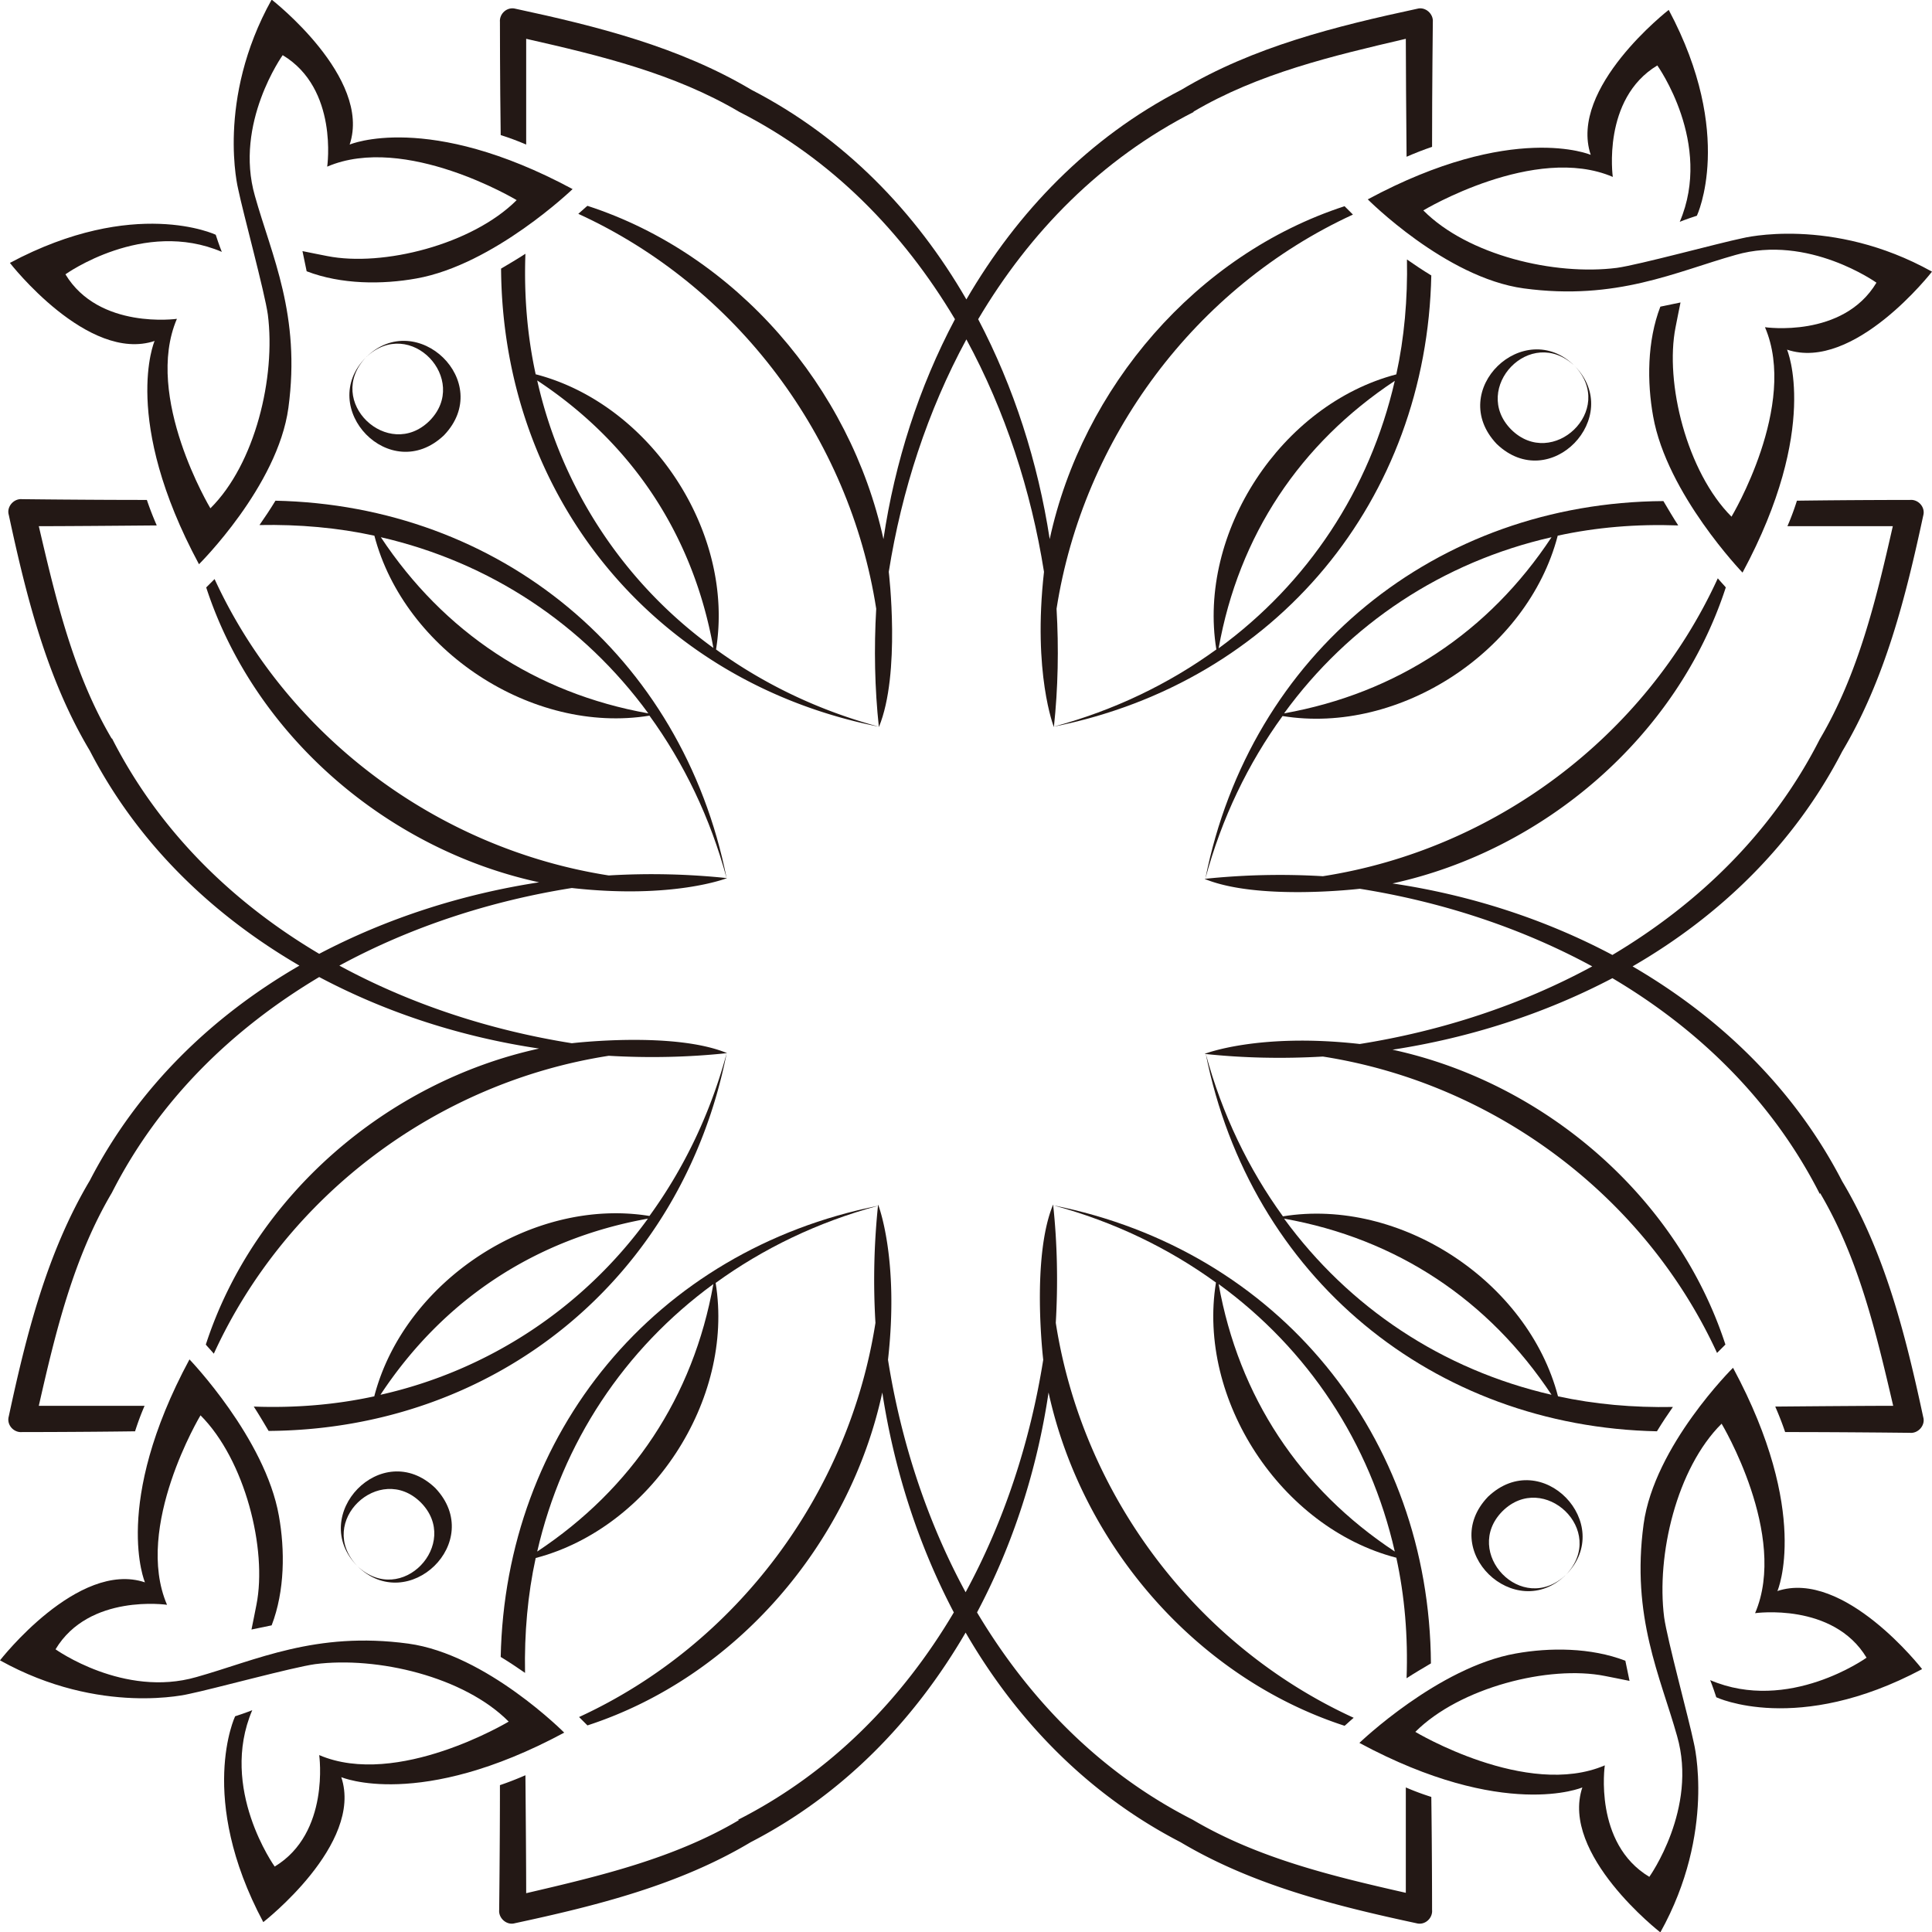 <?xml version="1.0" encoding="UTF-8"?>
<svg data-bbox="0 -0.01 50.78 50.8" viewBox="0 0 50.78 50.78" xmlns="http://www.w3.org/2000/svg" data-type="color">
    <g>
        <path d="M39.34 11.67c1.4 1.34 3.36-.72 2.05-2.05 1.1 1.16-.59 2.74-1.67 1.67-1.07-1.08.51-2.77 1.67-1.67-1.33-1.32-3.39.64-2.05 2.05Z" fill="#231815" data-color="1"/>
        <path d="M35.94 5.23s2.05 2.07 4.11 2.35c2.44.33 4-.44 5.57-.88 1.91-.55 3.7.73 3.7.73-.88 1.47-2.93 1.17-2.93 1.17.88 2.05-.88 4.98-.88 4.98-1.17-1.17-1.76-3.52-1.47-4.98.04-.22.09-.44.13-.65l-.53.11c-.35.91-.35 1.99-.19 2.88.36 2.04 2.35 4.11 2.35 4.11 2.05-3.81 1.17-5.86 1.17-5.86 1.76.59 3.81-2.05 3.81-2.05-2.64-1.47-4.98-.88-4.98-.88-.63.13-2.72.7-3.3.78-1.64.21-3.92-.33-5.09-1.51 0 0 2.93-1.76 4.98-.88 0 0-.29-2.05 1.17-2.93 0 0 1.47 2.05.59 4.11 0 0 .17-.07.45-.16 0 0 1.01-2.13-.74-5.41 0 0-2.64 2.05-2.05 3.81 0 0-2.05-.88-5.86 1.17Z" fill="#231815" data-color="1"/>
        <path d="M9.39 41.16c-1.1-1.16.59-2.74 1.67-1.67 1.07 1.08-.51 2.77-1.67 1.67 1.33 1.32 3.39-.64 2.05-2.05-1.4-1.34-3.36.72-2.05 2.05Z" fill="#231815" data-color="1"/>
        <path d="M14.84 45.55s-2.05-2.07-4.11-2.35c-2.44-.33-4 .44-5.57.88-1.91.55-3.7-.73-3.7-.73.88-1.47 2.93-1.17 2.93-1.17-.88-2.05.88-4.98.88-4.98 1.17 1.17 1.76 3.52 1.47 4.98-.04.22-.09.44-.13.65l.53-.11c.35-.91.35-1.99.19-2.88-.36-2.04-2.35-4.11-2.35-4.11-2.05 3.81-1.17 5.86-1.17 5.86C2.05 41 0 43.64 0 43.64c2.64 1.47 4.98.88 4.98.88.63-.13 2.72-.7 3.3-.78 1.64-.21 3.92.33 5.09 1.51 0 0-2.93 1.76-4.98.88 0 0 .29 2.05-1.17 2.93 0 0-1.47-2.05-.59-4.11 0 0-.17.07-.45.16 0 0-1.01 2.13.74 5.41 0 0 2.64-2.05 2.05-3.81 0 0 2.05.88 5.86-1.17Z" fill="#231815" data-color="1"/>
        <path d="M41.16 41.39c-1.16 1.1-2.74-.59-1.67-1.67 1.08-1.07 2.77.51 1.67 1.67 1.32-1.33-.64-3.39-2.05-2.05-1.34 1.4.72 3.36 2.05 2.05Z" fill="#231815" data-color="1"/>
        <path d="M46.72 41.81s.88-2.05-1.17-5.86c0 0-2.07 2.05-2.35 4.11-.33 2.44.44 4 .88 5.57.55 1.91-.73 3.7-.73 3.7-1.47-.88-1.17-2.93-1.17-2.93-2.05.88-4.98-.88-4.98-.88 1.17-1.17 3.52-1.76 4.98-1.47.22.04.44.09.65.13l-.11-.53c-.91-.35-1.99-.35-2.88-.19-2.04.36-4.11 2.35-4.11 2.35 3.81 2.05 5.86 1.17 5.86 1.17-.59 1.76 2.05 3.81 2.05 3.81 1.47-2.64.88-4.98.88-4.98-.13-.63-.7-2.72-.78-3.3-.21-1.64.33-3.92 1.51-5.09 0 0 1.76 2.93.88 4.98 0 0 2.05-.29 2.93 1.17 0 0-2.05 1.47-4.11.59 0 0 .07.17.16.45 0 0 2.13 1.01 5.41-.74 0 0-2.05-2.64-3.81-2.05Z" fill="#231815" data-color="1"/>
        <path d="M9.62 9.39c1.16-1.1 2.74.59 1.67 1.67-1.08 1.07-2.77-.51-1.67-1.67-1.32 1.33.64 3.39 2.05 2.05 1.34-1.4-.72-3.36-2.05-2.05Z" fill="#231815" data-color="1"/>
        <path d="M4.06 8.97s-.88 2.05 1.17 5.86c0 0 2.07-2.05 2.35-4.11.33-2.44-.44-4-.88-5.57-.55-1.91.73-3.7.73-3.7C8.9 2.33 8.6 4.38 8.6 4.38c2.05-.88 4.98.88 4.98.88-1.17 1.17-3.52 1.76-4.98 1.47-.22-.04-.44-.09-.65-.13l.11.53c.91.35 1.99.35 2.88.19 2.04-.36 4.11-2.35 4.11-2.35C11.24 2.92 9.19 3.8 9.19 3.8 9.78 2.04 7.14-.01 7.14-.01c-1.47 2.64-.88 4.98-.88 4.98.13.63.7 2.72.78 3.3.21 1.64-.33 3.92-1.51 5.09 0 0-1.76-2.93-.88-4.98 0 0-2.05.29-2.93-1.17 0 0 2.05-1.47 4.11-.59 0 0-.07-.17-.16-.45 0 0-2.13-1.01-5.41.74 0 0 2.05 2.64 3.81 2.05Z" fill="#231815" data-color="1"/>
        <path d="M37.62 7.24c-.23-.14-.44-.28-.64-.42.02 1.04-.07 2.06-.28 3.02-3.02.79-5.23 4.15-4.73 7.23-1.24.9-2.68 1.6-4.28 2.03 5.88-1.17 9.81-5.98 9.93-11.87Zm-5.59 9.8c.53-2.97 2.14-5.38 4.63-7.03-.66 2.87-2.29 5.32-4.63 7.03Z" fill="#231815" data-color="1"/>
        <path d="M31.36 2.94c1.71-1.01 3.66-1.47 5.59-1.92 0 .66.01 1.95.02 3.1.23-.1.46-.19.67-.26 0-1.61.02-3.28.02-3.28.02-.22-.2-.41-.41-.35-2.14.46-4.31 1-6.2 2.13-2.44 1.26-4.31 3.21-5.65 5.51-1.33-2.3-3.21-4.25-5.65-5.51-1.9-1.13-4.06-1.67-6.2-2.13-.22-.06-.43.13-.41.35 0 0 0 1.5.02 2.97.22.07.44.15.67.25V1.02c1.94.44 3.89.91 5.6 1.92 2.44 1.24 4.31 3.17 5.67 5.45-.95 1.79-1.58 3.76-1.88 5.78-.87-3.99-3.87-7.49-7.78-8.76-.03.02-.11.1-.24.21 4.17 1.91 7.13 5.88 7.83 10.38-.06 1.04-.04 2.09.07 3.11.58-1.4.26-4.08.26-4.08.34-2.14 1.02-4.23 2.04-6.11 1.02 1.88 1.7 3.97 2.04 6.11-.3 2.67.26 4.08.26 4.08.11-1.02.13-2.07.07-3.11.7-4.48 3.64-8.45 7.79-10.36l-.22-.22c-3.9 1.27-6.89 4.77-7.75 8.75-.31-2.02-.94-3.99-1.88-5.78 1.35-2.28 3.23-4.21 5.67-5.45Z" fill="#231815" data-color="1"/>
        <path d="M14.08 9.84c-.22-1.01-.31-2.07-.27-3.17-.2.13-.42.26-.64.39.04 5.96 3.99 10.86 9.93 12.04-1.6-.43-3.04-1.13-4.28-2.03.5-3.08-1.71-6.44-4.73-7.23Zm.04.16c2.5 1.65 4.1 4.07 4.63 7.03A11.894 11.894 0 0 1 14.12 10Z" fill="#231815" data-color="1"/>
        <path d="M13.16 43.55c.23.14.44.28.64.42-.02-1.04.07-2.06.28-3.02 3.02-.79 5.23-4.15 4.73-7.23 1.24-.9 2.68-1.6 4.28-2.03-5.88 1.17-9.81 5.98-9.93 11.87Zm5.59-9.8c-.53 2.97-2.14 5.38-4.63 7.03.66-2.87 2.29-5.32 4.63-7.03Z" fill="#231815" data-color="1"/>
        <path d="M19.42 47.84c-1.71 1.01-3.66 1.47-5.59 1.92 0-.66-.01-1.95-.02-3.1-.23.1-.46.19-.67.26 0 1.61-.02 3.28-.02 3.28-.02.22.2.41.41.35 2.14-.46 4.31-1 6.2-2.13 2.44-1.26 4.31-3.21 5.65-5.51 1.33 2.3 3.21 4.25 5.65 5.51 1.9 1.13 4.06 1.67 6.2 2.13.22.06.43-.13.41-.35 0 0 0-1.5-.02-2.97-.22-.07-.44-.15-.67-.25v2.77c-1.94-.44-3.89-.91-5.6-1.92-2.44-1.24-4.31-3.17-5.67-5.45.95-1.79 1.58-3.76 1.88-5.78.87 3.99 3.87 7.49 7.78 8.76.03-.02.11-.1.24-.21-4.17-1.91-7.13-5.88-7.83-10.38.06-1.04.04-2.09-.07-3.11-.58 1.4-.26 4.08-.26 4.08-.34 2.14-1.02 4.23-2.04 6.11-1.02-1.88-1.7-3.97-2.04-6.11.3-2.67-.26-4.08-.26-4.08a18.96 18.96 0 0 0-.07 3.11c-.7 4.48-3.64 8.45-7.79 10.36l.22.22c3.9-1.27 6.89-4.77 7.75-8.75.31 2.02.94 3.99 1.88 5.78-1.35 2.28-3.23 4.21-5.67 5.45Z" fill="#231815" data-color="1"/>
        <path d="M36.7 40.94c.22 1.01.31 2.07.27 3.17.2-.13.42-.26.64-.39-.04-5.96-3.99-10.86-9.93-12.04 1.6.43 3.04 1.13 4.28 2.03-.5 3.08 1.71 6.44 4.73 7.23Zm-.04-.16c-2.5-1.65-4.1-4.07-4.63-7.03 2.35 1.71 3.98 4.17 4.63 7.03Z" fill="#231815" data-color="1"/>
        <path d="M43.55 37.62c.14-.23.28-.44.42-.64-1.04.02-2.06-.07-3.02-.28-.79-3.02-4.15-5.23-7.23-4.73-.9-1.24-1.6-2.68-2.03-4.28 1.17 5.88 5.98 9.81 11.87 9.93Zm-9.8-5.59c2.97.53 5.38 2.14 7.03 4.63-2.87-.66-5.32-2.29-7.03-4.63Z" fill="#231815" data-color="1"/>
        <path d="M47.84 31.36c1.01 1.71 1.47 3.66 1.92 5.59-.66 0-1.95.01-3.1.02.1.23.19.46.26.67 1.61 0 3.28.02 3.28.02.22.02.41-.2.35-.41-.46-2.14-1-4.31-2.13-6.2-1.26-2.44-3.21-4.31-5.51-5.65 2.3-1.33 4.25-3.21 5.51-5.65 1.13-1.9 1.67-4.06 2.13-6.2.06-.22-.13-.43-.35-.41 0 0-1.5 0-2.97.02-.07.22-.15.44-.25.67h2.77c-.44 1.94-.91 3.89-1.92 5.6-1.24 2.44-3.17 4.31-5.45 5.67-1.79-.95-3.76-1.58-5.78-1.88 3.99-.87 7.49-3.87 8.76-7.78-.02-.03-.1-.11-.21-.24-1.91 4.17-5.88 7.13-10.38 7.83a18.96 18.96 0 0 0-3.11.07c1.4.58 4.08.26 4.08.26 2.14.34 4.23 1.02 6.11 2.04-1.88 1.02-3.97 1.7-6.11 2.04-2.67-.3-4.08.26-4.08.26 1.02.11 2.07.13 3.11.07 4.48.7 8.45 3.64 10.36 7.79l.22-.22c-1.27-3.9-4.77-6.89-8.75-7.75 2.02-.31 3.99-.94 5.78-1.88 2.28 1.35 4.21 3.23 5.45 5.67Z" fill="#231815" data-color="1"/>
        <path d="M40.94 14.08c1.01-.22 2.07-.31 3.17-.27-.13-.2-.26-.42-.39-.64-5.96.04-10.86 3.99-12.04 9.93.43-1.6 1.13-3.04 2.03-4.28 3.08.5 6.44-1.71 7.23-4.73Zm-.16.04c-1.65 2.5-4.07 4.1-7.03 4.63 1.71-2.35 4.17-3.98 7.03-4.63Z" fill="#231815" data-color="1"/>
        <path d="M7.24 13.16c-.14.23-.28.44-.42.64 1.04-.02 2.06.07 3.02.28.79 3.02 4.15 5.23 7.23 4.73.9 1.24 1.6 2.68 2.03 4.28-1.17-5.88-5.98-9.81-11.87-9.93Zm9.8 5.59c-2.97-.53-5.38-2.14-7.03-4.63 2.87.66 5.32 2.29 7.03 4.63Z" fill="#231815" data-color="1"/>
        <path d="M2.94 19.42c-1.01-1.71-1.47-3.66-1.92-5.59.66 0 1.95-.01 3.1-.02a8.3 8.3 0 0 1-.26-.67c-1.61 0-3.28-.02-3.28-.02-.22-.02-.41.2-.35.41.46 2.14 1 4.31 2.13 6.2 1.26 2.44 3.21 4.31 5.51 5.65-2.3 1.33-4.25 3.21-5.51 5.65-1.13 1.9-1.67 4.06-2.13 6.2-.06.22.13.43.35.41 0 0 1.5 0 2.97-.02.07-.22.15-.44.25-.67H1.02c.44-1.94.91-3.89 1.92-5.6 1.24-2.44 3.17-4.31 5.45-5.67 1.79.95 3.76 1.58 5.78 1.88-3.99.87-7.49 3.87-8.76 7.78.02.03.1.11.21.24 1.91-4.17 5.88-7.13 10.38-7.83 1.04.06 2.09.04 3.11-.07-1.4-.58-4.08-.26-4.08-.26-2.14-.34-4.23-1.02-6.11-2.04 1.88-1.02 3.97-1.7 6.11-2.04 2.67.3 4.08-.26 4.08-.26a18.96 18.96 0 0 0-3.11-.07c-4.48-.7-8.45-3.64-10.36-7.79l-.22.22c1.27 3.9 4.77 6.89 8.75 7.75-2.02.31-3.99.94-5.78 1.88-2.28-1.35-4.21-3.23-5.45-5.67Z" fill="#231815" data-color="1"/>
        <path d="M9.84 36.7c-1.01.22-2.07.31-3.17.27.13.2.26.42.39.64 5.96-.04 10.86-3.99 12.04-9.93-.43 1.6-1.13 3.04-2.03 4.28-3.08-.5-6.44 1.71-7.23 4.73Zm.16-.04c1.65-2.5 4.07-4.1 7.03-4.63A11.894 11.894 0 0 1 10 36.66Z" fill="#231815" data-color="1"/>
    </g>
</svg>
